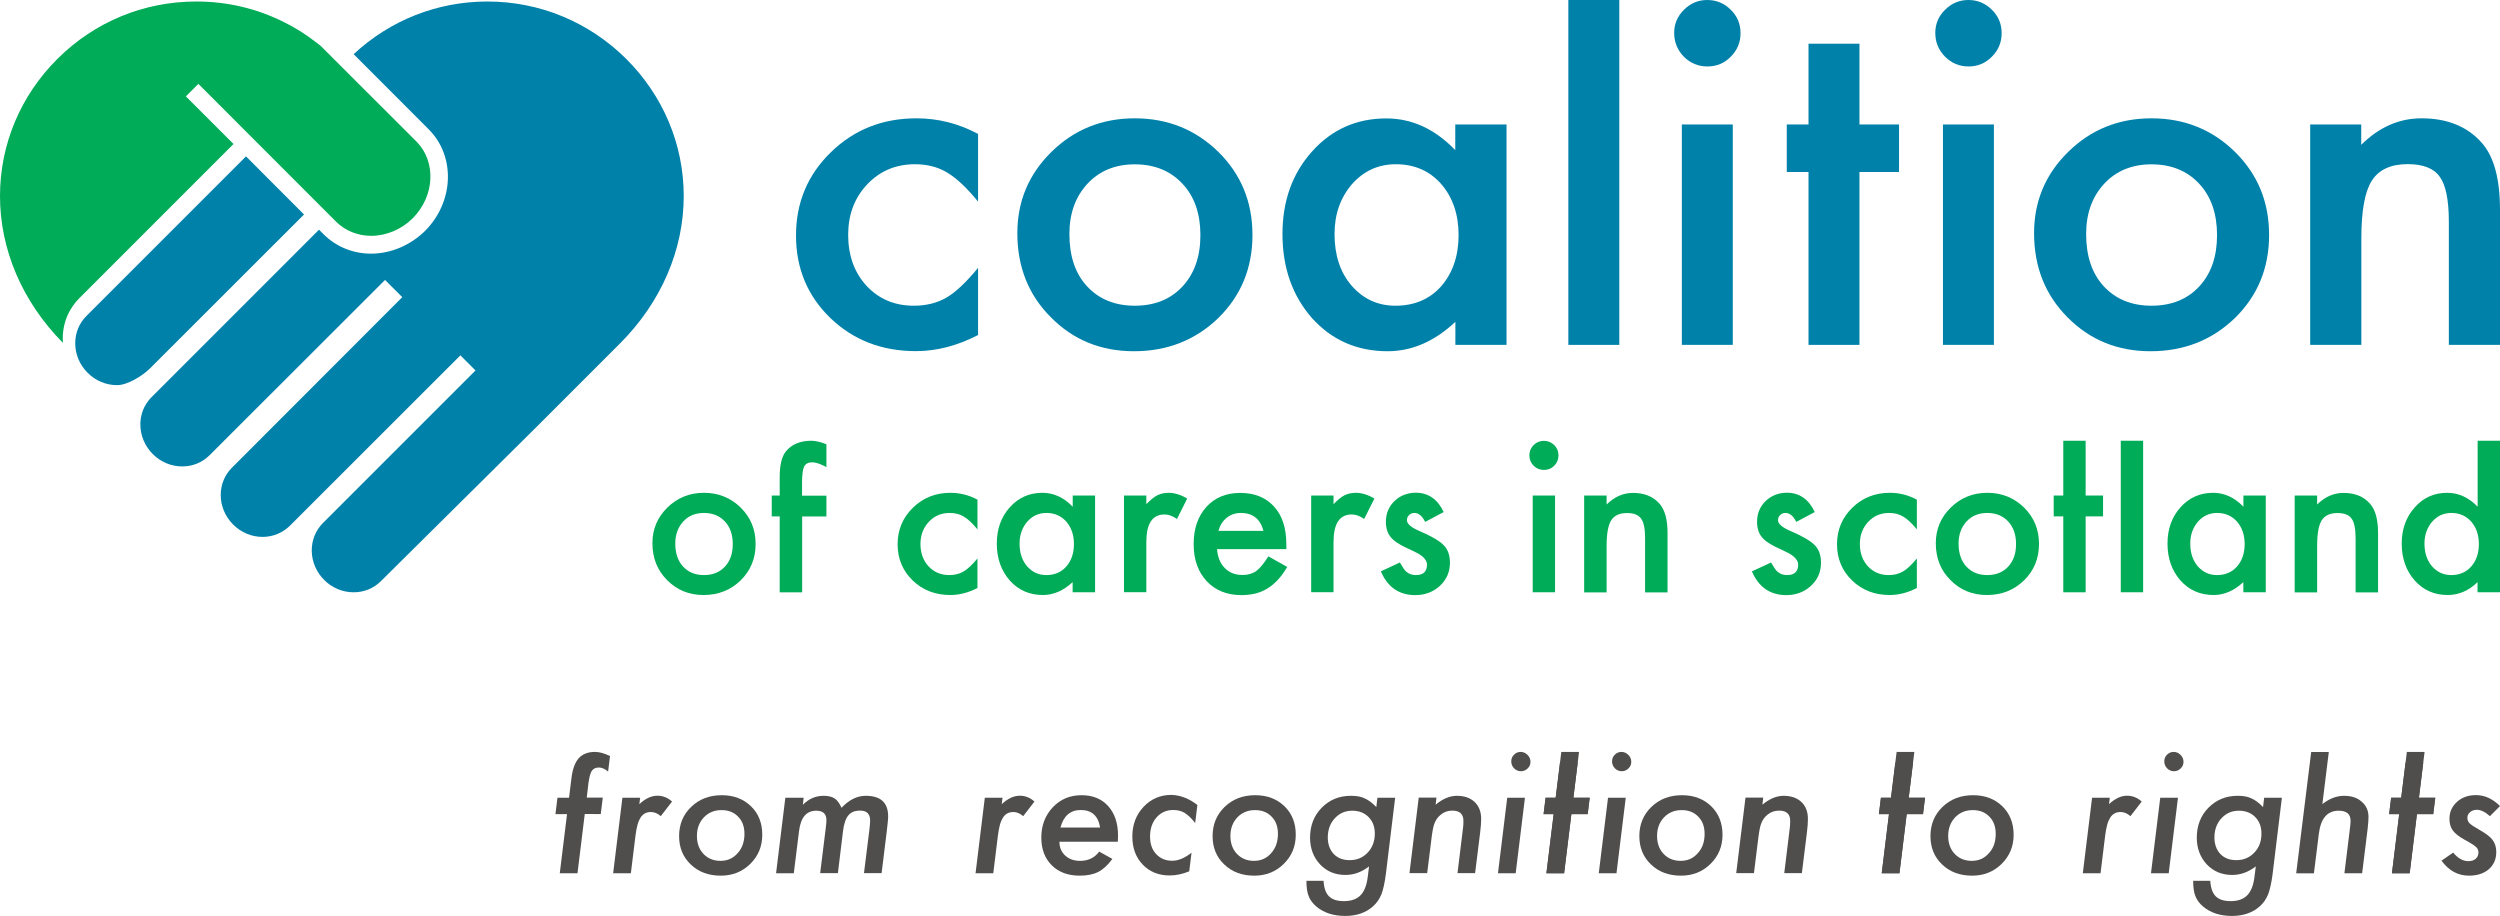 <?xml version="1.0" encoding="utf-8"?>
<!-- Generator: Adobe Illustrator 25.2.3, SVG Export Plug-In . SVG Version: 6.00 Build 0)  -->
<svg version="1.1" id="Layer_1" height="100%" xmlns="http://www.w3.org/2000/svg" xmlns:xlink="http://www.w3.org/1999/xlink" x="0px" y="0px"
	 viewBox="0 0 248.27 90.96" style="enable-background:new 0 0 248.27 90.96;" xml:space="preserve">
<style type="text/css">
	.st0{fill:#504E4D;}
	.st1{fill:#00AC57;}
	.st2{fill:#0081AA;}
</style>
<g>
	<path class="st0" d="M240.02,80.85l-0.72,5.87h-1.76l0.72-5.87h-1l0.2-1.63h1l0.56-4.55h1.76l-0.56,4.55h1.62l-0.2,1.63H240.02z"/>
	<path class="st0" d="M58.07,80.85l-0.72,5.87h-1.76l0.72-5.87h-1.15l0.2-1.63h1.15l0.24-1.95c0.11-0.89,0.35-1.55,0.72-1.97
		c0.38-0.42,0.92-0.63,1.62-0.63c0.43,0,0.92,0.14,1.49,0.41l-0.19,1.54c-0.33-0.27-0.63-0.4-0.91-0.4c-0.32,0-0.55,0.11-0.71,0.33
		c-0.14,0.22-0.25,0.62-0.33,1.2l-0.17,1.46h1.59l-0.2,1.63H58.07z"/>
	<path class="st0" d="M63.57,79.22l-0.08,0.64c0.6-0.56,1.19-0.84,1.8-0.84c0.53,0,1.01,0.19,1.45,0.58l-1.12,1.45
		c-0.32-0.28-0.65-0.41-0.97-0.41c-0.22,0-0.42,0.04-0.59,0.13c-0.17,0.09-0.32,0.23-0.44,0.41c-0.12,0.19-0.23,0.43-0.31,0.73
		c-0.08,0.3-0.15,0.65-0.2,1.07l-0.46,3.74h-1.76l0.92-7.5H63.57z"/>
	<path class="st0" d="M75.7,82.9c0,1.15-0.4,2.11-1.19,2.89c-0.79,0.78-1.77,1.17-2.93,1.17c-1.22,0-2.21-0.37-2.98-1.11
		c-0.78-0.74-1.16-1.68-1.16-2.82c0-1.16,0.4-2.13,1.2-2.9c0.81-0.78,1.82-1.16,3.03-1.16c1.19,0,2.16,0.37,2.91,1.1
		C75.33,80.79,75.7,81.74,75.7,82.9z M73.93,82.81c0-0.72-0.21-1.29-0.63-1.71c-0.42-0.44-0.97-0.65-1.65-0.65
		c-0.71,0-1.29,0.24-1.75,0.72c-0.46,0.49-0.69,1.1-0.69,1.84c0,0.74,0.22,1.34,0.65,1.79c0.44,0.46,1,0.69,1.69,0.69
		c0.69,0,1.26-0.25,1.7-0.76C73.7,84.24,73.93,83.6,73.93,82.81z"/>
	<path class="st0" d="M79.81,79.22l-0.08,0.7c0.6-0.6,1.28-0.89,2.06-0.89c0.47,0,0.84,0.09,1.09,0.26
		c0.26,0.16,0.48,0.47,0.69,0.93c0.74-0.79,1.55-1.19,2.4-1.19c1.49,0,2.23,0.68,2.23,2.05c0,0.14-0.01,0.33-0.04,0.58
		s-0.06,0.56-0.1,0.92l-0.51,4.13H85.8l0.54-4.34c0.05-0.4,0.07-0.7,0.07-0.89c0-0.65-0.33-0.98-0.99-0.98
		c-0.26,0-0.49,0.04-0.68,0.11c-0.19,0.08-0.35,0.2-0.49,0.36c-0.13,0.16-0.25,0.37-0.33,0.63c-0.09,0.26-0.16,0.56-0.2,0.92
		l-0.51,4.19h-1.76L82,82.27c0.05-0.4,0.07-0.68,0.07-0.83c0-0.62-0.34-0.93-1.01-0.93c-0.98,0-1.55,0.68-1.71,2.03l-0.52,4.18
		h-1.76l0.92-7.5H79.81z"/>
	<path class="st0" d="M99.56,79.22l-0.08,0.64c0.6-0.56,1.19-0.84,1.8-0.84c0.53,0,1.01,0.19,1.45,0.58l-1.12,1.45
		c-0.32-0.28-0.65-0.41-0.97-0.41c-0.22,0-0.42,0.04-0.59,0.13c-0.17,0.09-0.32,0.23-0.44,0.41c-0.12,0.19-0.23,0.43-0.31,0.73
		c-0.08,0.3-0.15,0.65-0.2,1.07l-0.46,3.74h-1.76l0.92-7.5H99.56z"/>
	<path class="st0" d="M105.21,83.6c0,0.55,0.19,1.01,0.57,1.36c0.39,0.36,0.88,0.53,1.48,0.53c0.82,0,1.45-0.31,1.9-0.92l1.31,0.73
		c-0.46,0.62-0.93,1.05-1.41,1.29c-0.49,0.25-1.1,0.37-1.83,0.37c-1.16,0-2.09-0.34-2.78-1.03c-0.69-0.68-1.04-1.6-1.04-2.75
		c0-1.2,0.38-2.2,1.14-3.01c0.75-0.8,1.71-1.2,2.86-1.2c1.11,0,1.99,0.36,2.64,1.08c0.65,0.73,0.98,1.7,0.98,2.92
		c0,0.13-0.01,0.33-0.02,0.62H105.21z M109.25,82.18c-0.19-1.16-0.83-1.74-1.92-1.74c-1.03,0-1.71,0.58-2.02,1.74H109.25z"/>
	<path class="st0" d="M118.91,79.94l-0.22,1.79c-0.36-0.46-0.71-0.79-1.04-1c-0.32-0.2-0.71-0.29-1.15-0.29
		c-0.67,0-1.22,0.25-1.65,0.74c-0.43,0.49-0.64,1.13-0.64,1.9c0,0.73,0.2,1.31,0.61,1.74c0.41,0.44,0.94,0.66,1.58,0.66
		c0.62,0,1.26-0.27,1.93-0.8l-0.23,1.85c-0.68,0.28-1.33,0.41-1.94,0.41c-1.1,0-1.99-0.36-2.68-1.08c-0.69-0.72-1.03-1.65-1.03-2.79
		c0-1.17,0.37-2.15,1.11-2.94c0.74-0.79,1.67-1.19,2.77-1.19C117.23,78.97,118.09,79.3,118.91,79.94z"/>
	<path class="st0" d="M128.68,82.9c0,1.15-0.4,2.11-1.19,2.89c-0.79,0.78-1.77,1.17-2.93,1.17c-1.22,0-2.21-0.37-2.98-1.11
		c-0.78-0.74-1.16-1.68-1.16-2.82c0-1.16,0.4-2.13,1.2-2.9c0.81-0.78,1.82-1.16,3.03-1.16c1.19,0,2.16,0.37,2.91,1.1
		C128.31,80.79,128.68,81.74,128.68,82.9z M126.91,82.81c0-0.72-0.21-1.29-0.63-1.71c-0.42-0.44-0.97-0.65-1.65-0.65
		c-0.71,0-1.29,0.24-1.75,0.72c-0.46,0.49-0.69,1.1-0.69,1.84c0,0.74,0.22,1.34,0.65,1.79c0.44,0.46,1,0.69,1.69,0.69
		c0.69,0,1.26-0.25,1.7-0.76C126.68,84.24,126.91,83.6,126.91,82.81z"/>
	<path class="st0" d="M138.55,79.22l-0.92,7.56c-0.06,0.45-0.12,0.84-0.2,1.18s-0.15,0.62-0.24,0.84c-0.19,0.47-0.46,0.87-0.83,1.2
		c-0.71,0.64-1.64,0.96-2.77,0.96c-1.17,0-2.12-0.31-2.85-0.92c-0.37-0.31-0.63-0.66-0.78-1.05c-0.15-0.36-0.22-0.87-0.22-1.52h1.7
		c0.04,0.71,0.22,1.22,0.54,1.54c0.32,0.32,0.81,0.48,1.48,0.48c0.72,0,1.27-0.19,1.65-0.58c0.38-0.39,0.62-1,0.72-1.84l0.13-1.03
		c-0.74,0.57-1.52,0.85-2.34,0.85c-1.02,0-1.86-0.35-2.52-1.04c-0.66-0.71-1-1.6-1-2.66c0-1.19,0.38-2.18,1.15-2.97
		c0.78-0.79,1.74-1.19,2.91-1.19c0.56,0,1.01,0.08,1.35,0.25c0.38,0.16,0.77,0.45,1.17,0.87l0.11-0.93H138.55z M136.53,82.78
		c0-0.68-0.21-1.23-0.62-1.64c-0.41-0.42-0.96-0.63-1.62-0.63c-0.7,0-1.27,0.25-1.74,0.76c-0.46,0.5-0.69,1.14-0.69,1.9
		c0,0.67,0.2,1.22,0.59,1.64c0.4,0.41,0.92,0.61,1.58,0.61c0.73,0,1.32-0.25,1.79-0.75C136.29,84.18,136.53,83.54,136.53,82.78z"/>
	<path class="st0" d="M142.65,79.22l-0.08,0.69c0.7-0.58,1.4-0.88,2.11-0.88c0.73,0,1.32,0.2,1.76,0.61
		c0.43,0.41,0.65,0.97,0.65,1.67c0,0.38-0.03,0.84-0.1,1.37l-0.5,4.03h-1.75l0.54-4.41c0.02-0.17,0.04-0.31,0.04-0.44
		c0.01-0.13,0.01-0.24,0.01-0.34c0-0.68-0.37-1.02-1.1-1.02c-0.45,0-0.84,0.14-1.16,0.41c-0.27,0.22-0.46,0.48-0.59,0.8
		c-0.07,0.16-0.13,0.35-0.17,0.58c-0.05,0.23-0.09,0.5-0.13,0.8l-0.45,3.62h-1.76l0.92-7.5H142.65z"/>
	<path class="st0" d="M151.44,79.22l-0.92,7.5h-1.76l0.92-7.5H151.44z M151.99,75.65c0,0.26-0.09,0.48-0.28,0.66
		c-0.19,0.19-0.41,0.28-0.67,0.28c-0.26,0-0.49-0.1-0.68-0.29c-0.19-0.2-0.28-0.43-0.28-0.69s0.09-0.48,0.27-0.66
		c0.19-0.19,0.41-0.28,0.66-0.28c0.26,0,0.49,0.1,0.68,0.29C151.89,75.16,151.99,75.39,151.99,75.65z"/>
	<path class="st0" d="M161.45,79.22l-0.92,7.5h-1.76l0.92-7.5H161.45z M162,75.65c0,0.26-0.09,0.48-0.28,0.66
		c-0.19,0.19-0.41,0.28-0.67,0.28c-0.26,0-0.49-0.1-0.68-0.29c-0.19-0.2-0.28-0.43-0.28-0.69s0.09-0.48,0.27-0.66
		c0.19-0.19,0.41-0.28,0.66-0.28c0.26,0,0.49,0.1,0.68,0.29C161.9,75.16,162,75.39,162,75.65z"/>
	<path class="st0" d="M171.06,82.9c0,1.15-0.4,2.11-1.19,2.89c-0.79,0.78-1.77,1.17-2.93,1.17c-1.22,0-2.21-0.37-2.98-1.11
		c-0.78-0.74-1.16-1.68-1.16-2.82c0-1.16,0.4-2.13,1.2-2.9c0.81-0.78,1.82-1.16,3.03-1.16c1.19,0,2.16,0.37,2.91,1.1
		C170.68,80.79,171.06,81.74,171.06,82.9z M169.28,82.81c0-0.72-0.21-1.29-0.63-1.71c-0.42-0.44-0.97-0.65-1.65-0.65
		c-0.71,0-1.29,0.24-1.75,0.72c-0.46,0.49-0.69,1.1-0.69,1.84c0,0.74,0.22,1.34,0.65,1.79c0.44,0.46,1,0.69,1.69,0.69
		c0.69,0,1.26-0.25,1.7-0.76C169.06,84.24,169.28,83.6,169.28,82.81z"/>
	<path class="st0" d="M175.1,79.22l-0.08,0.69c0.7-0.58,1.4-0.88,2.11-0.88c0.73,0,1.32,0.2,1.76,0.61
		c0.43,0.41,0.65,0.97,0.65,1.67c0,0.38-0.03,0.84-0.1,1.37l-0.5,4.03h-1.75l0.54-4.41c0.02-0.17,0.04-0.31,0.04-0.44
		c0.01-0.13,0.01-0.24,0.01-0.34c0-0.68-0.37-1.02-1.1-1.02c-0.45,0-0.84,0.14-1.16,0.41c-0.27,0.22-0.46,0.48-0.59,0.8
		c-0.07,0.16-0.13,0.35-0.17,0.58c-0.05,0.23-0.09,0.5-0.13,0.8l-0.45,3.62h-1.76l0.92-7.5H175.1z"/>
	<path class="st0" d="M199.97,82.9c0,1.15-0.4,2.11-1.19,2.89c-0.79,0.78-1.77,1.17-2.93,1.17c-1.22,0-2.21-0.37-2.98-1.11
		c-0.78-0.74-1.16-1.68-1.16-2.82c0-1.16,0.4-2.13,1.2-2.9c0.81-0.78,1.82-1.16,3.03-1.16c1.19,0,2.16,0.37,2.91,1.1
		C199.59,80.79,199.97,81.74,199.97,82.9z M198.19,82.81c0-0.72-0.21-1.29-0.63-1.71c-0.42-0.44-0.97-0.65-1.65-0.65
		c-0.71,0-1.29,0.24-1.75,0.72c-0.46,0.49-0.69,1.1-0.69,1.84c0,0.74,0.22,1.34,0.65,1.79c0.44,0.46,1,0.69,1.69,0.69
		c0.69,0,1.26-0.25,1.7-0.76C197.97,84.24,198.19,83.6,198.19,82.81z"/>
	<path class="st0" d="M209.52,79.22l-0.08,0.64c0.6-0.56,1.19-0.84,1.8-0.84c0.53,0,1.01,0.19,1.45,0.58l-1.12,1.45
		c-0.32-0.28-0.65-0.41-0.97-0.41c-0.22,0-0.42,0.04-0.59,0.13c-0.17,0.09-0.32,0.23-0.44,0.41c-0.12,0.19-0.23,0.43-0.31,0.73
		c-0.08,0.3-0.15,0.65-0.2,1.07l-0.46,3.74h-1.76l0.92-7.5H209.52z"/>
	<path class="st0" d="M216.29,79.22l-0.92,7.5h-1.76l0.92-7.5H216.29z M216.84,75.65c0,0.26-0.09,0.48-0.28,0.66
		c-0.19,0.19-0.41,0.28-0.67,0.28c-0.26,0-0.49-0.1-0.68-0.29c-0.19-0.2-0.28-0.43-0.28-0.69s0.09-0.48,0.27-0.66
		c0.19-0.19,0.41-0.28,0.66-0.28c0.26,0,0.49,0.1,0.68,0.29C216.74,75.16,216.84,75.39,216.84,75.65z"/>
	<path class="st0" d="M226.61,79.22l-0.92,7.56c-0.06,0.45-0.12,0.84-0.2,1.18s-0.15,0.62-0.24,0.84c-0.19,0.47-0.46,0.87-0.83,1.2
		c-0.71,0.64-1.64,0.96-2.77,0.96c-1.17,0-2.12-0.31-2.85-0.92c-0.37-0.31-0.63-0.66-0.78-1.05c-0.15-0.36-0.22-0.87-0.22-1.52h1.7
		c0.04,0.71,0.22,1.22,0.54,1.54c0.32,0.32,0.81,0.48,1.48,0.48c0.72,0,1.27-0.19,1.65-0.58c0.38-0.39,0.62-1,0.72-1.84l0.13-1.03
		c-0.74,0.57-1.52,0.85-2.34,0.85c-1.02,0-1.86-0.35-2.52-1.04c-0.66-0.71-1-1.6-1-2.66c0-1.19,0.38-2.18,1.15-2.97
		c0.78-0.79,1.74-1.19,2.91-1.19c0.56,0,1.01,0.08,1.35,0.25c0.38,0.16,0.77,0.45,1.17,0.87l0.11-0.93H226.61z M224.58,82.78
		c0-0.68-0.21-1.23-0.62-1.64c-0.41-0.42-0.96-0.63-1.62-0.63c-0.7,0-1.27,0.25-1.74,0.76c-0.46,0.5-0.69,1.14-0.69,1.9
		c0,0.67,0.2,1.22,0.59,1.64c0.4,0.41,0.92,0.61,1.58,0.61c0.73,0,1.32-0.25,1.79-0.75C224.35,84.18,224.58,83.54,224.58,82.78z"/>
	<path class="st0" d="M231.27,74.67l-0.64,5.18c0.71-0.55,1.42-0.82,2.15-0.82c0.73,0,1.32,0.19,1.75,0.58
		c0.45,0.38,0.68,0.88,0.68,1.51c0,0.15-0.01,0.32-0.02,0.51s-0.04,0.4-0.06,0.64l-0.55,4.45h-1.76l0.56-4.55
		c0.03-0.24,0.05-0.46,0.05-0.66c0-0.67-0.39-1-1.18-1c-1.13,0-1.78,0.76-1.97,2.29l-0.49,3.93h-1.76l1.49-12.05H231.27z"/>
	<path class="st0" d="M240.02,80.85l-0.72,5.87h-1.76l0.72-5.87h-1l0.2-1.63h1l0.43-3.48h1.76l-0.43,3.48h1.62l-0.2,1.63H240.02z"/>
	<path class="st0" d="M248.27,80.05l-1,1c-0.47-0.42-0.9-0.63-1.3-0.63c-0.27,0-0.49,0.08-0.67,0.23c-0.18,0.15-0.27,0.34-0.27,0.56
		c0,0.22,0.07,0.4,0.22,0.55c0.15,0.15,0.46,0.36,0.93,0.62c0.67,0.38,1.13,0.72,1.35,1.03c0.24,0.31,0.37,0.71,0.37,1.2
		c0,0.71-0.25,1.28-0.74,1.71c-0.5,0.43-1.16,0.64-1.97,0.64c-1.1,0-2.01-0.5-2.73-1.49l1.16-0.8c0.47,0.57,0.98,0.85,1.51,0.85
		c0.3,0,0.55-0.08,0.73-0.24c0.18-0.16,0.27-0.37,0.27-0.62c0-0.22-0.08-0.4-0.23-0.54c-0.07-0.07-0.2-0.16-0.39-0.29
		c-0.19-0.12-0.44-0.27-0.76-0.44c-0.56-0.31-0.95-0.62-1.17-0.92c-0.22-0.31-0.33-0.7-0.33-1.15c0-0.68,0.25-1.24,0.75-1.69
		c0.5-0.45,1.13-0.67,1.9-0.67C246.77,78.97,247.55,79.33,248.27,80.05z"/>
	<g>
		<path class="st1" d="M40.99,21.67c-1.11,1.11-2.62,1.75-4.13,1.75c-1.33,0-2.56-0.5-3.47-1.39L19.7,8.33l-1.24,1.24l4.73,4.73
			L7.86,29.63c-0.45,0.45-0.81,0.98-1.09,1.55c-0.42,0.9-0.6,1.89-0.52,2.87C2.21,29.96-0.01,24.77,0,19.43
			c0.01-5.1,2.04-9.94,5.72-13.6c3.68-3.66,8.57-5.68,13.77-5.68c3.07,0,6,0.69,8.7,2.04c1.1,0.54,2.17,1.21,3.18,2l0.48,0.37
			l9.51,9.5C43.34,16.06,43.18,19.47,40.99,21.67z"/>
		<path class="st2" d="M30.19,21.3L14.86,36.62c-0.72,0.71-2.21,1.63-3.23,1.63c-1.09,0-2.14-0.44-2.93-1.23
			c-0.79-0.79-1.23-1.83-1.23-2.93c0-1.03,0.39-1.99,1.11-2.71l15.85-15.85L30.19,21.3z"/>
		<path class="st2" d="M67.9,19.43c0.01,5.37-2.24,10.59-6.34,14.69c-2.44,2.43-5.24,5.24-8.11,8.11L37.83,57.71
			c-0.72,0.72-1.68,1.11-2.71,1.11c-1.1,0-2.15-0.44-2.93-1.23c-0.77-0.77-1.21-1.79-1.23-2.86c-0.02-1.05,0.37-2.04,1.1-2.78
			l15.16-15.16l-1.5-1.5L28.79,52.21c-0.72,0.71-1.69,1.11-2.71,1.11c-1.09,0-2.14-0.44-2.93-1.23c-0.79-0.8-1.23-1.83-1.23-2.93
			c0-1.03,0.39-1.99,1.11-2.71l16.92-16.94l-1.71-1.71L20.81,45.21c-0.72,0.72-1.68,1.11-2.71,1.11c-1.1,0-2.15-0.44-2.93-1.23
			c-0.77-0.77-1.21-1.79-1.23-2.86c-0.03-1.05,0.37-2.04,1.1-2.78l16.64-16.64l0.47,0.47c1.24,1.23,2.91,1.91,4.7,1.91
			c1.96,0,3.91-0.83,5.37-2.27c2.87-2.88,3.03-7.4,0.36-10.07l-7.46-7.47C38.75,2,43.44,0.15,48.4,0.15
			c5.19,0,10.07,2.02,13.77,5.68C65.85,9.49,67.89,14.33,67.9,19.43z"/>
	</g>
	<g>
		<path class="st1" d="M64.79,53.94c0-1.39,0.5-2.57,1.49-3.54c0.99-0.97,2.2-1.46,3.63-1.46c1.43,0,2.65,0.49,3.65,1.47
			c0.99,0.98,1.48,2.18,1.48,3.61c0,1.44-0.5,2.65-1.49,3.62c-1,0.97-2.23,1.45-3.68,1.45c-1.44,0-2.65-0.49-3.62-1.48
			C65.28,56.64,64.79,55.42,64.79,53.94z M67.06,53.98c0,0.96,0.26,1.72,0.77,2.28c0.53,0.57,1.22,0.85,2.08,0.85
			c0.87,0,1.56-0.28,2.08-0.84c0.52-0.56,0.78-1.3,0.78-2.24c0-0.93-0.26-1.68-0.78-2.24c-0.53-0.57-1.22-0.85-2.08-0.85
			c-0.85,0-1.54,0.28-2.06,0.85C67.33,52.36,67.06,53.09,67.06,53.98z"/>
		<path class="st1" d="M79.66,51.28v7.54h-2.23v-7.54h-0.79v-2.07h0.79v-1.84c0-1.21,0.21-2.06,0.63-2.56
			c0.58-0.7,1.42-1.04,2.52-1.04c0.4,0,0.89,0.11,1.49,0.35v2.27l-0.23-0.12c-0.48-0.24-0.87-0.36-1.18-0.36
			c-0.39,0-0.66,0.14-0.8,0.42c-0.14,0.28-0.21,0.81-0.21,1.6v1.29h2.42v2.07H79.66z"/>
		<path class="st1" d="M97.07,49.62v2.95c-0.51-0.62-0.96-1.04-1.36-1.27c-0.39-0.24-0.86-0.36-1.39-0.36
			c-0.84,0-1.53,0.29-2.08,0.88c-0.55,0.59-0.83,1.32-0.83,2.2c0,0.9,0.27,1.64,0.8,2.22c0.54,0.58,1.23,0.87,2.06,0.87
			c0.53,0,1-0.11,1.41-0.35c0.39-0.22,0.86-0.66,1.39-1.3v2.93c-0.9,0.47-1.8,0.7-2.7,0.7c-1.49,0-2.73-0.48-3.73-1.44
			c-1-0.97-1.5-2.17-1.5-3.6c0-1.43,0.51-2.64,1.52-3.63c1.01-0.99,2.26-1.48,3.73-1.48C95.33,48.94,96.23,49.17,97.07,49.62z"/>
		<path class="st1" d="M106.52,49.21h2.23v9.61h-2.23v-1.01c-0.91,0.85-1.9,1.28-2.95,1.28c-1.33,0-2.43-0.48-3.29-1.44
			c-0.86-0.98-1.29-2.2-1.29-3.67c0-1.44,0.43-2.64,1.29-3.6c0.86-0.96,1.94-1.44,3.24-1.44c1.12,0,2.12,0.46,3.01,1.38V49.21z
			 M101.25,53.98c0,0.92,0.25,1.67,0.74,2.25c0.51,0.58,1.14,0.88,1.91,0.88c0.82,0,1.49-0.28,1.99-0.85
			c0.51-0.58,0.76-1.33,0.76-2.23c0-0.9-0.25-1.64-0.76-2.23c-0.51-0.57-1.16-0.86-1.97-0.86c-0.76,0-1.4,0.29-1.91,0.87
			C101.51,52.4,101.25,53.12,101.25,53.98z"/>
		<path class="st1" d="M111.62,49.21h2.22v0.86c0.41-0.43,0.77-0.72,1.08-0.88c0.32-0.16,0.7-0.25,1.14-0.25
			c0.58,0,1.2,0.19,1.84,0.57l-1.02,2.03c-0.42-0.3-0.83-0.45-1.23-0.45c-1.21,0-1.81,0.91-1.81,2.74v4.98h-2.22V49.21z"/>
		<path class="st1" d="M127.75,54.53h-6.89c0.06,0.79,0.32,1.42,0.77,1.88c0.45,0.46,1.04,0.69,1.75,0.69
			c0.55,0,1.01-0.13,1.37-0.39c0.36-0.26,0.76-0.75,1.21-1.46l1.87,1.05c-0.29,0.49-0.59,0.92-0.92,1.27
			c-0.32,0.35-0.67,0.64-1.04,0.87c-0.37,0.23-0.77,0.39-1.19,0.5c-0.43,0.1-0.89,0.16-1.39,0.16c-1.43,0-2.58-0.46-3.45-1.38
			c-0.87-0.93-1.3-2.16-1.3-3.69c0-1.52,0.42-2.75,1.26-3.69c0.85-0.93,1.97-1.39,3.37-1.39c1.41,0,2.53,0.45,3.35,1.35
			c0.82,0.9,1.22,2.13,1.22,3.72L127.75,54.53z M125.47,52.72c-0.31-1.18-1.06-1.78-2.24-1.78c-0.27,0-0.52,0.04-0.76,0.12
			s-0.45,0.2-0.65,0.36c-0.19,0.15-0.36,0.34-0.5,0.56c-0.14,0.22-0.24,0.46-0.32,0.74H125.47z"/>
		<path class="st1" d="M130.21,49.21h2.22v0.86c0.41-0.43,0.77-0.72,1.08-0.88c0.32-0.16,0.7-0.25,1.14-0.25
			c0.58,0,1.2,0.19,1.84,0.57l-1.02,2.03c-0.42-0.3-0.83-0.45-1.23-0.45c-1.21,0-1.81,0.91-1.81,2.74v4.98h-2.22V49.21z"/>
		<path class="st1" d="M143.37,50.85l-1.84,0.98c-0.29-0.59-0.65-0.89-1.07-0.89c-0.2,0-0.38,0.07-0.52,0.2
			c-0.14,0.13-0.22,0.31-0.22,0.52c0,0.37,0.43,0.73,1.28,1.09c1.18,0.51,1.97,0.97,2.38,1.4c0.41,0.43,0.61,1,0.61,1.73
			c0,0.93-0.34,1.7-1.03,2.33c-0.66,0.59-1.47,0.89-2.41,0.89c-1.61,0-2.75-0.79-3.42-2.36l1.89-0.88c0.26,0.46,0.46,0.75,0.6,0.88
			c0.27,0.25,0.59,0.37,0.97,0.37c0.75,0,1.12-0.34,1.12-1.03c0-0.4-0.29-0.76-0.87-1.11c-0.22-0.11-0.45-0.22-0.67-0.33
			c-0.22-0.1-0.45-0.21-0.68-0.32c-0.64-0.32-1.1-0.63-1.36-0.95c-0.34-0.4-0.5-0.92-0.5-1.55c0-0.83,0.29-1.52,0.86-2.07
			c0.58-0.55,1.3-0.82,2.13-0.82C141.85,48.94,142.77,49.58,143.37,50.85z"/>
		<path class="st1" d="M151.88,45.21c0-0.39,0.14-0.72,0.42-1.01c0.28-0.28,0.62-0.42,1.02-0.42c0.4,0,0.74,0.14,1.03,0.42
			c0.28,0.28,0.42,0.62,0.42,1.02s-0.14,0.74-0.42,1.03c-0.28,0.28-0.62,0.42-1.02,0.42c-0.4,0-0.74-0.14-1.03-0.42
			C152.02,45.97,151.88,45.62,151.88,45.21z M154.43,49.21v9.61h-2.22v-9.61H154.43z"/>
		<path class="st1" d="M157.32,49.21h2.23v0.89c0.78-0.77,1.65-1.15,2.62-1.15c1.12,0,1.99,0.35,2.62,1.06
			c0.54,0.6,0.81,1.57,0.81,2.93v5.89h-2.23v-5.37c0-0.95-0.13-1.6-0.4-1.96c-0.26-0.37-0.72-0.55-1.4-0.55
			c-0.74,0-1.26,0.24-1.57,0.73c-0.3,0.48-0.45,1.32-0.45,2.51v4.64h-2.23V49.21z"/>
		<path class="st1" d="M180.22,50.85l-1.84,0.98c-0.29-0.59-0.65-0.89-1.07-0.89c-0.21,0-0.38,0.07-0.52,0.2
			c-0.14,0.13-0.22,0.31-0.22,0.52c0,0.37,0.43,0.73,1.28,1.09c1.18,0.51,1.97,0.97,2.38,1.4c0.41,0.43,0.61,1,0.61,1.73
			c0,0.93-0.34,1.7-1.03,2.33c-0.66,0.59-1.47,0.89-2.41,0.89c-1.61,0-2.75-0.79-3.42-2.36l1.9-0.88c0.26,0.46,0.46,0.75,0.6,0.88
			c0.27,0.25,0.59,0.37,0.97,0.37c0.75,0,1.12-0.34,1.12-1.03c0-0.4-0.29-0.76-0.87-1.11c-0.22-0.11-0.45-0.22-0.67-0.33
			c-0.22-0.1-0.45-0.21-0.68-0.32c-0.65-0.32-1.1-0.63-1.36-0.95c-0.34-0.4-0.5-0.92-0.5-1.55c0-0.83,0.29-1.52,0.86-2.07
			c0.58-0.55,1.3-0.82,2.13-0.82C178.7,48.94,179.62,49.58,180.22,50.85z"/>
		<path class="st1" d="M190.36,49.62v2.95c-0.51-0.62-0.96-1.04-1.36-1.27c-0.39-0.24-0.86-0.36-1.39-0.36
			c-0.84,0-1.53,0.29-2.08,0.88c-0.55,0.59-0.83,1.32-0.83,2.2c0,0.9,0.27,1.64,0.8,2.22c0.54,0.58,1.23,0.87,2.06,0.87
			c0.53,0,1-0.11,1.41-0.35c0.4-0.22,0.86-0.66,1.39-1.3v2.93c-0.9,0.47-1.8,0.7-2.7,0.7c-1.49,0-2.73-0.48-3.73-1.44
			c-1-0.97-1.5-2.17-1.5-3.6c0-1.43,0.51-2.64,1.52-3.63c1.01-0.99,2.26-1.48,3.73-1.48C188.63,48.94,189.52,49.17,190.36,49.62z"/>
		<path class="st1" d="M192.24,53.94c0-1.39,0.5-2.57,1.49-3.54c0.99-0.97,2.2-1.46,3.63-1.46c1.43,0,2.65,0.49,3.65,1.47
			c0.99,0.98,1.48,2.18,1.48,3.61c0,1.44-0.5,2.65-1.49,3.62c-1,0.97-2.23,1.45-3.68,1.45c-1.44,0-2.65-0.49-3.62-1.48
			C192.72,56.64,192.24,55.42,192.24,53.94z M194.5,53.98c0,0.96,0.26,1.72,0.77,2.28c0.53,0.57,1.22,0.85,2.08,0.85
			c0.87,0,1.56-0.28,2.08-0.84c0.52-0.56,0.78-1.3,0.78-2.24c0-0.93-0.26-1.68-0.78-2.24c-0.53-0.57-1.22-0.85-2.08-0.85
			c-0.85,0-1.54,0.28-2.06,0.85C194.77,52.36,194.5,53.09,194.5,53.98z"/>
		<path class="st1" d="M207.12,51.28v7.54h-2.22v-7.54h-0.95v-2.07h0.95v-5.44h2.22v5.44h1.73v2.07H207.12z"/>
		<path class="st1" d="M212.83,43.77v15.05h-2.22V43.77H212.83z"/>
		<path class="st1" d="M222.78,49.21h2.23v9.61h-2.23v-1.01c-0.91,0.85-1.9,1.28-2.95,1.28c-1.33,0-2.43-0.48-3.29-1.44
			c-0.86-0.98-1.29-2.2-1.29-3.67c0-1.44,0.43-2.64,1.29-3.6c0.86-0.96,1.94-1.44,3.24-1.44c1.12,0,2.12,0.46,3.01,1.38V49.21z
			 M217.51,53.98c0,0.92,0.25,1.67,0.74,2.25c0.51,0.58,1.14,0.88,1.91,0.88c0.82,0,1.49-0.28,1.99-0.85
			c0.51-0.58,0.76-1.33,0.76-2.23c0-0.9-0.25-1.64-0.76-2.23c-0.51-0.57-1.16-0.86-1.97-0.86c-0.76,0-1.4,0.29-1.91,0.87
			C217.77,52.4,217.51,53.12,217.51,53.98z"/>
		<path class="st1" d="M227.88,49.21h2.23v0.89c0.78-0.77,1.65-1.15,2.62-1.15c1.12,0,1.99,0.35,2.62,1.06
			c0.54,0.6,0.81,1.57,0.81,2.93v5.89h-2.23v-5.37c0-0.95-0.13-1.6-0.4-1.96c-0.26-0.37-0.72-0.55-1.4-0.55
			c-0.74,0-1.26,0.24-1.57,0.73c-0.3,0.48-0.45,1.32-0.45,2.51v4.64h-2.23V49.21z"/>
		<path class="st1" d="M246.04,43.77h2.23v15.05h-2.23v-1.01c-0.87,0.85-1.86,1.28-2.97,1.28c-1.32,0-2.41-0.48-3.27-1.44
			c-0.86-0.98-1.29-2.2-1.29-3.67c0-1.43,0.43-2.63,1.29-3.59c0.85-0.97,1.93-1.45,3.23-1.45c1.12,0,2.13,0.46,3.02,1.38V43.77z
			 M240.77,53.98c0,0.92,0.25,1.67,0.74,2.25c0.51,0.58,1.14,0.88,1.91,0.88c0.82,0,1.49-0.28,1.99-0.85
			c0.51-0.58,0.76-1.33,0.76-2.23c0-0.9-0.25-1.64-0.76-2.23c-0.51-0.57-1.16-0.86-1.97-0.86c-0.76,0-1.4,0.29-1.91,0.87
			C241.03,52.4,240.77,53.12,240.77,53.98z"/>
	</g>
	<path class="st2" d="M97.13,13.3v6.72c-1.15-1.41-2.19-2.37-3.1-2.9c-0.9-0.54-1.96-0.81-3.17-0.81c-1.9,0-3.48,0.67-4.74,2
		c-1.26,1.33-1.89,3-1.89,5.01c0,2.05,0.61,3.74,1.82,5.06c1.23,1.32,2.79,1.98,4.7,1.98c1.21,0,2.28-0.26,3.21-0.79
		c0.9-0.51,1.96-1.5,3.17-2.97v6.67c-2.05,1.06-4.11,1.6-6.16,1.6c-3.39,0-6.22-1.09-8.5-3.28c-2.28-2.2-3.42-4.94-3.42-8.2
		c0-3.27,1.15-6.02,3.46-8.27c2.31-2.25,5.14-3.37,8.5-3.37C93.17,11.75,95.21,12.27,97.13,13.3z"/>
	<path class="st2" d="M101.03,23.15c0-3.16,1.13-5.85,3.39-8.07s5.02-3.33,8.27-3.33c3.27,0,6.04,1.12,8.32,3.35
		c2.25,2.23,3.37,4.97,3.37,8.23c0,3.28-1.13,6.03-3.39,8.25c-2.28,2.2-5.07,3.3-8.38,3.3c-3.28,0-6.03-1.12-8.25-3.37
		C102.14,29.29,101.03,26.51,101.03,23.15z M106.2,23.24c0,2.19,0.58,3.92,1.75,5.19c1.2,1.29,2.78,1.93,4.74,1.93
		c1.98,0,3.56-0.64,4.74-1.91c1.18-1.27,1.78-2.97,1.78-5.1s-0.59-3.83-1.78-5.1c-1.2-1.29-2.78-1.93-4.74-1.93
		c-1.93,0-3.5,0.64-4.7,1.93C106.8,19.54,106.2,21.2,106.2,23.24z"/>
	<path class="st2" d="M144.53,12.36h5.08v21.89h-5.08v-2.29c-2.08,1.95-4.32,2.92-6.72,2.92c-3.03,0-5.53-1.09-7.51-3.28
		c-1.96-2.23-2.94-5.02-2.94-8.36c0-3.28,0.98-6.02,2.94-8.2c1.96-2.19,4.42-3.28,7.37-3.28c2.55,0,4.83,1.05,6.85,3.15V12.36z
		 M132.53,23.24c0,2.1,0.56,3.81,1.69,5.12c1.15,1.33,2.61,2,4.36,2c1.87,0,3.39-0.64,4.54-1.93c1.15-1.33,1.73-3.03,1.73-5.08
		c0-2.05-0.58-3.75-1.73-5.08c-1.15-1.3-2.65-1.96-4.5-1.96c-1.74,0-3.19,0.66-4.36,1.98C133.11,19.63,132.53,21.28,132.53,23.24z"
		/>
	<path class="st2" d="M160.81,0v34.25h-5.06V0H160.81z"/>
	<path class="st2" d="M166.26,3.26c0-0.88,0.32-1.65,0.97-2.29c0.64-0.64,1.41-0.97,2.31-0.97c0.91,0,1.69,0.32,2.34,0.97
		c0.64,0.63,0.97,1.4,0.97,2.32c0,0.91-0.32,1.69-0.97,2.34c-0.63,0.64-1.4,0.97-2.32,0.97c-0.91,0-1.69-0.32-2.34-0.97
		C166.58,4.97,166.26,4.19,166.26,3.26z M172.08,12.36v21.89h-5.06V12.36H172.08z"/>
	<path class="st2" d="M184.66,17.08v17.17h-5.06V17.08h-2.16v-4.72h2.16V4.34h5.06v8.02h3.93v4.72H184.66z"/>
	<path class="st2" d="M192.19,3.26c0-0.88,0.32-1.65,0.97-2.29S194.57,0,195.47,0c0.91,0,1.69,0.32,2.34,0.97
		c0.64,0.63,0.97,1.4,0.97,2.32c0,0.91-0.32,1.69-0.97,2.34c-0.63,0.64-1.4,0.97-2.31,0.97c-0.91,0-1.69-0.32-2.34-0.97
		C192.51,4.97,192.19,4.19,192.19,3.26z M198.01,12.36v21.89h-5.06V12.36H198.01z"/>
	<path class="st2" d="M202,23.15c0-3.16,1.13-5.85,3.39-8.07c2.26-2.22,5.02-3.33,8.27-3.33c3.27,0,6.04,1.12,8.31,3.35
		c2.25,2.23,3.37,4.97,3.37,8.23c0,3.28-1.13,6.03-3.39,8.25c-2.28,2.2-5.07,3.3-8.38,3.3c-3.28,0-6.03-1.12-8.25-3.37
		C203.11,29.29,202,26.51,202,23.15z M207.17,23.24c0,2.19,0.58,3.92,1.75,5.19c1.2,1.29,2.78,1.93,4.74,1.93
		c1.98,0,3.56-0.64,4.74-1.91s1.77-2.97,1.77-5.1s-0.59-3.83-1.77-5.1c-1.2-1.29-2.78-1.93-4.74-1.93c-1.93,0-3.5,0.64-4.7,1.93
		C207.77,19.54,207.17,21.2,207.17,23.24z"/>
	<path class="st2" d="M229.41,12.36h5.08v2.02c1.77-1.75,3.76-2.63,5.98-2.63c2.55,0,4.53,0.8,5.96,2.4
		c1.23,1.36,1.84,3.59,1.84,6.68v13.42h-5.08V22.03c0-2.16-0.3-3.65-0.9-4.47c-0.58-0.84-1.65-1.26-3.19-1.26
		c-1.68,0-2.87,0.55-3.57,1.66c-0.69,1.09-1.03,3-1.03,5.73v10.56h-5.08V12.36z"/>
	<g>
		<g>
			<path class="st0" d="M189.35,80.85l-0.72,5.87h-1.76l0.72-5.87h-1l0.2-1.63h1l0.56-4.55h1.76l-0.56,4.55h1.62l-0.2,1.63H189.35z"
				/>
			<path class="st0" d="M189.35,80.85l-0.72,5.87h-1.76l0.72-5.87h-1l0.2-1.63h1l0.43-3.48h1.76l-0.43,3.48h1.62l-0.2,1.63H189.35z"
				/>
		</g>
	</g>
	<g>
		<g>
			<path class="st0" d="M156.05,80.85l-0.72,5.87h-1.76l0.72-5.87h-1l0.2-1.63h1l0.56-4.55h1.76l-0.56,4.55h1.62l-0.2,1.63H156.05z"
				/>
			<path class="st0" d="M156.05,80.85l-0.72,5.87h-1.76l0.72-5.87h-1l0.2-1.63h1l0.43-3.48h1.76l-0.43,3.48h1.62l-0.2,1.63H156.05z"
				/>
		</g>
	</g>
</g>
</svg>
